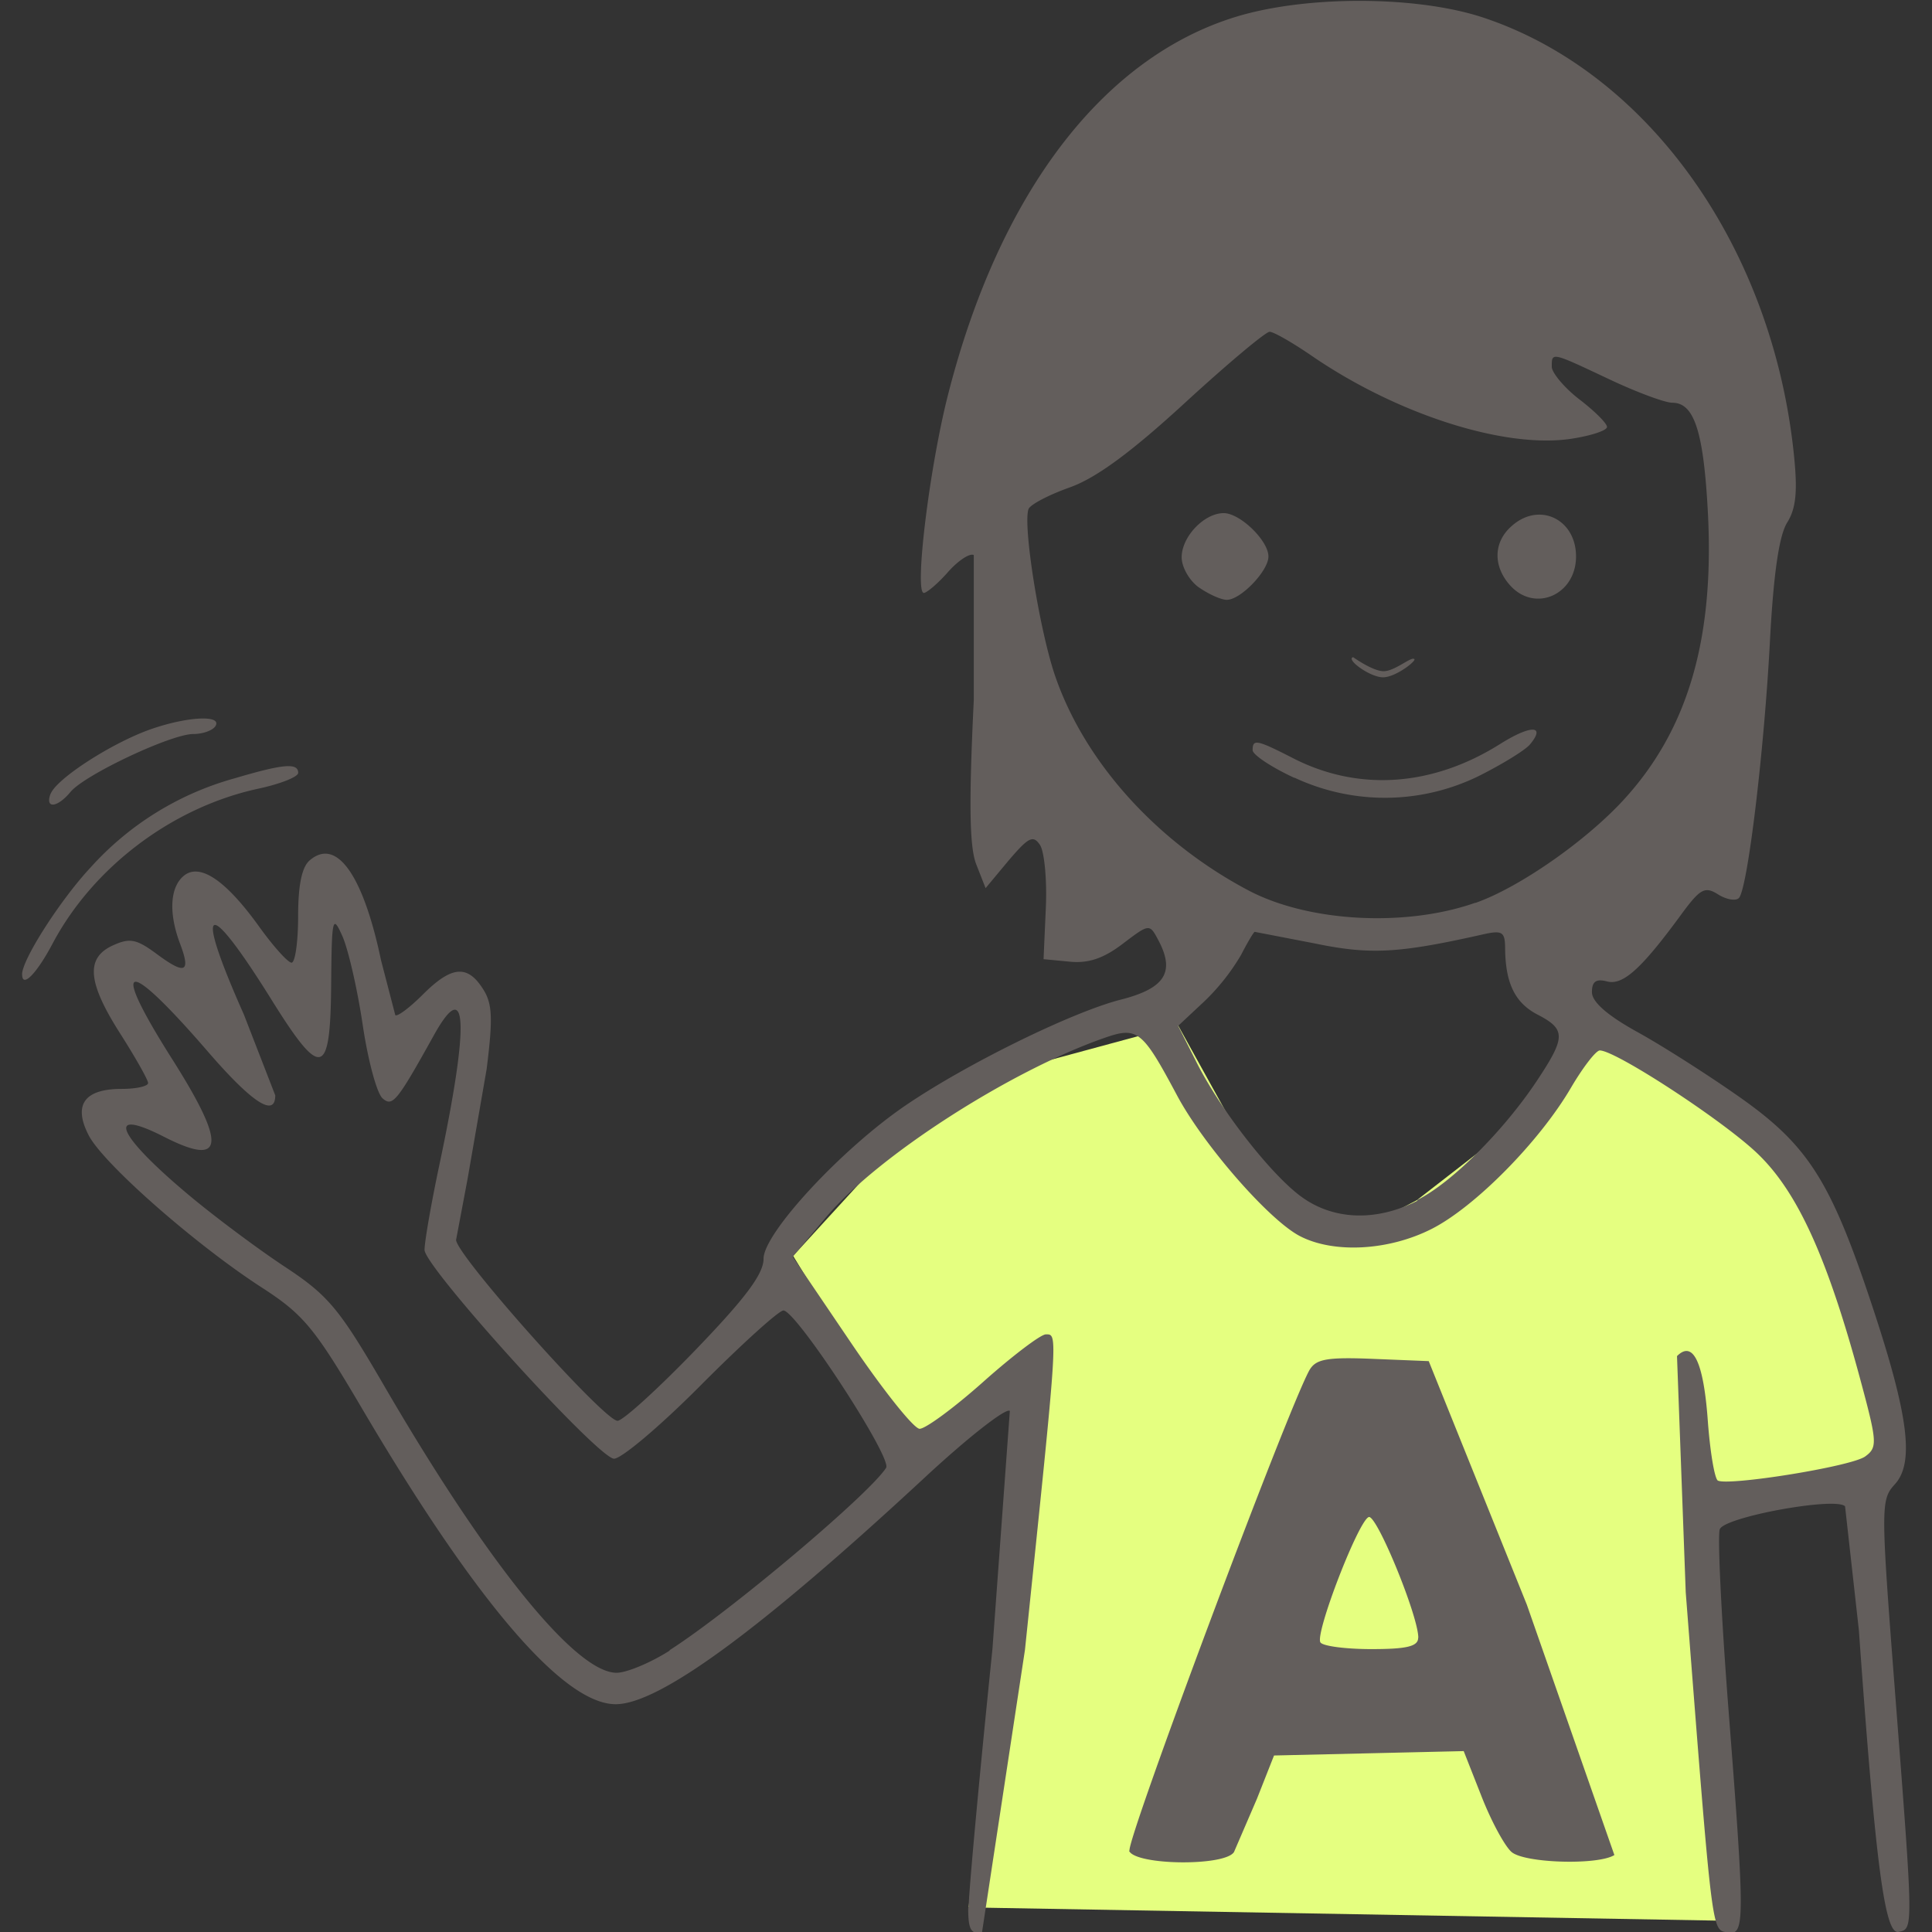 <?xml version="1.0" encoding="UTF-8"?>
<svg xmlns="http://www.w3.org/2000/svg" xmlns:v="https://vecta.io/nano" width="32" height="32" viewBox="0 0 33.867 33.867">
  <rect x="0" y="0" width="33.867" height="33.867" fill="#333333" stroke="none"/>
  <path d="M16.98 33.436l13.33.235-.445-7.3 3.076-.593.222-.704-1.482-4.447-3.743-2.668-.852 1.334-2.25 1.746-1.124.59-1.408-.667-1.653-2.988-4.054 1.097-2.694 2.944 2.138 3.505 1.9-1.482z" fill="#e5ff80"></path>
  <path d="M16.98 33.436c0-.258.188-2.296.417-4.53l.305-4.173c-.062-.062-.733.463-1.49 1.166-2.883 2.674-4.657 3.975-5.42 3.975-.914 0-2.45-1.792-4.457-5.202-.825-1.4-1.016-1.63-1.75-2.105-1.16-.75-2.775-2.17-3.03-2.665-.276-.534-.078-.814.578-.814.257 0 .465-.047.463-.104s-.22-.443-.484-.858c-.58-.908-.615-1.334-.132-1.554.296-.135.413-.112.77.153.5.37.598.323.405-.186-.2-.53-.176-.985.065-1.185.28-.234.737.073 1.326.894.248.345.502.627.565.627s.115-.366.115-.813c0-.55.066-.868.206-.983.47-.4.935.264 1.247 1.753l.25.962c.034.034.25-.128.483-.36.5-.5.78-.53 1.053-.1.166.255.178.508.066 1.404l-.336 1.936-.2 1.06c-.002.263 2.593 3.172 2.83 3.172.093 0 .707-.558 1.365-1.24.882-.915 1.195-1.335 1.195-1.602 0-.446 1.368-1.923 2.49-2.687 1.064-.725 2.917-1.636 3.773-1.854.777-.198.956-.484.654-1.048-.152-.285-.155-.284-.622.07-.334.255-.6.345-.927.313l-.46-.044.04-.9c.022-.494-.026-.992-.105-1.106-.12-.174-.2-.13-.548.277l-.403.484-.163-.415c-.12-.305-.132-1.065-.044-2.883v-2.54c-.065-.04-.27.09-.455.3s-.374.363-.42.363c-.17 0 .095-2.186.423-3.473.898-3.527 2.705-5.903 5.037-6.623 1.237-.382 3.19-.376 4.354.013 2.892.966 5.066 4.03 5.438 7.666.066.64.036.937-.12 1.186-.14.224-.238.896-.3 2.06-.102 1.948-.394 4.37-.546 4.52-.055.055-.22.026-.365-.065-.23-.145-.313-.1-.643.35-.7.956-1.024 1.25-1.303 1.176-.192-.05-.265.002-.264.19.001.17.272.407.795.696.436.24 1.244.755 1.795 1.143 1.2.845 1.595 1.468 2.316 3.638.643 1.936.752 2.774.4 3.152-.244.27-.244.387.006 3.627.326 4.218.325 4.162.06 4.215-.238.048-.4-1.18-.693-5.29l-.242-2.17c-.164-.17-2.114.186-2.196.402-.042.11.026 1.517.15 3.127.294 3.784.293 4-.017 3.94-.278-.053-.257.112-.73-5.962l-.153-4.14c.282-.282.466.104.54 1.135.04.54.117 1 .174 1.046.177.1 2.34-.244 2.585-.422.214-.156.21-.25-.068-1.283-.586-2.188-1.116-3.36-1.83-4.036-.61-.58-2.477-1.798-2.754-1.798-.068 0-.296.296-.508.657-.552.943-1.68 2.085-2.437 2.47s-1.72.435-2.313.127c-.54-.28-1.688-1.595-2.153-2.466-.616-1.154-.693-1.213-1.296-1-1.656.584-3.96 2.07-4.854 3.132l-.587.696 1.02 1.506c.56.828 1.102 1.508 1.204 1.51s.605-.368 1.118-.825 1.006-.83 1.094-.83c.214 0 .22-.1-.365 5.53l-.753 4.953c-.192.037-.242-.05-.242-.422zm-5.247-4.506c1.072-.684 3.512-2.745 3.8-3.2.11-.176-1.578-2.758-1.8-2.758-.08 0-.735.593-1.456 1.318s-1.406 1.3-1.52 1.28c-.324-.06-3.315-3.362-3.315-3.66 0-.145.118-.82.262-1.5.525-2.478.49-3.317-.096-2.267-.65 1.17-.727 1.263-.9 1.112-.1-.082-.257-.663-.35-1.29s-.255-1.33-.357-1.557c-.172-.385-.186-.323-.196.864-.014 1.614-.174 1.652-1.046.252-1.15-1.844-1.368-1.727-.484.26l.55 1.417c0 .393-.4.135-1.17-.754-1.467-1.7-1.753-1.64-.63.13.95 1.5.91 1.89-.147 1.352-1.05-.536-.828-.03.456 1.04.456.38 1.208.94 1.67 1.244.742.49.938.723 1.684 2 1.836 3.17 3.4 5.11 4.12 5.11.177 0 .598-.176.936-.392zm13.105-7.892c.608-.3 1.528-1.226 2.104-2.094.507-.764.508-.9.012-1.158-.397-.205-.565-.55-.57-1.166-.002-.285-.05-.316-.382-.242-1.492.336-1.985.362-2.97.157l-1.037-.2c-.017 0-.126.183-.242.408a3.78 3.78 0 0 1-.656.824l-.445.416.3.593c.403.826 1.305 1.993 1.853 2.397.565.417 1.318.445 2.042.075zm1.03-5.212c.757-.266 1.92-1.074 2.587-1.798 1.133-1.23 1.6-2.824 1.483-5.05-.075-1.415-.24-1.918-.622-1.918-.13 0-.632-.187-1.114-.415-1.017-.48-1-.475-1-.214 0 .1.218.366.484.57s.484.42.484.483-.284.156-.63.208c-1.17.175-3.054-.43-4.548-1.456-.335-.23-.666-.42-.736-.42s-.738.56-1.486 1.247c-.947.87-1.56 1.32-2.023 1.483-.365.13-.688.3-.717.377-.103.277.19 2.115.464 2.92.516 1.508 1.774 2.908 3.38 3.76 1.052.56 2.757.654 3.985.223zm-3.184-2.193c-.4-.186-.726-.403-.726-.483 0-.2.07-.186.715.144 1.144.584 2.436.494 3.62-.25.54-.34.81-.337.528.004-.085.103-.495.353-.9.556-1.016.497-2.198.508-3.226.03zm1.563-1.867c.193.005.476-.247.538-.216.08.01-.316.326-.545.323s-.656-.318-.52-.353c0 0 .334.24.528.246zm-3.226-1.465c-.17-.118-.307-.358-.307-.532 0-.36.394-.774.737-.774.287 0 .784.482.784.76 0 .253-.487.76-.73.76-.097 0-.315-.097-.484-.215zm5.452-.038c-.3-.332-.3-.755.024-1.04.48-.433 1.13-.127 1.13.532 0 .672-.72.988-1.154.508zM19.8 32.443c-.063-.165 2.732-7.638 3.148-8.415.112-.2.286-.242 1.115-.208l.982.04 1.72 4.27 1.534 4.388c-.284.18-1.558.144-1.798-.05-.117-.095-.355-.532-.528-.972l-.315-.8-3.325.077-.3.76-.402.933c-.164.254-1.74.233-1.84-.025zm5.062-3.735c0-.384-.73-2.162-.868-2.115-.18.06-.945 2.04-.848 2.197.04.065.442.118.894.118.624 0 .82-.048.82-.2zM.387 17.08c0-.26.675-1.312 1.203-1.876a5.29 5.29 0 0 1 2.521-1.56c.857-.254 1.116-.276 1.116-.096 0 .07-.312.194-.694.276-1.504.323-2.898 1.37-3.613 2.72-.28.528-.532.783-.532.537zm.5-3.163c.102-.266 1.064-.888 1.745-1.13.646-.228 1.27-.26 1.144-.058-.047.076-.222.138-.388.138-.388 0-1.904.715-2.152 1.015-.232.28-.45.3-.35.033z" fill="#635e5c"></path>
</svg>
